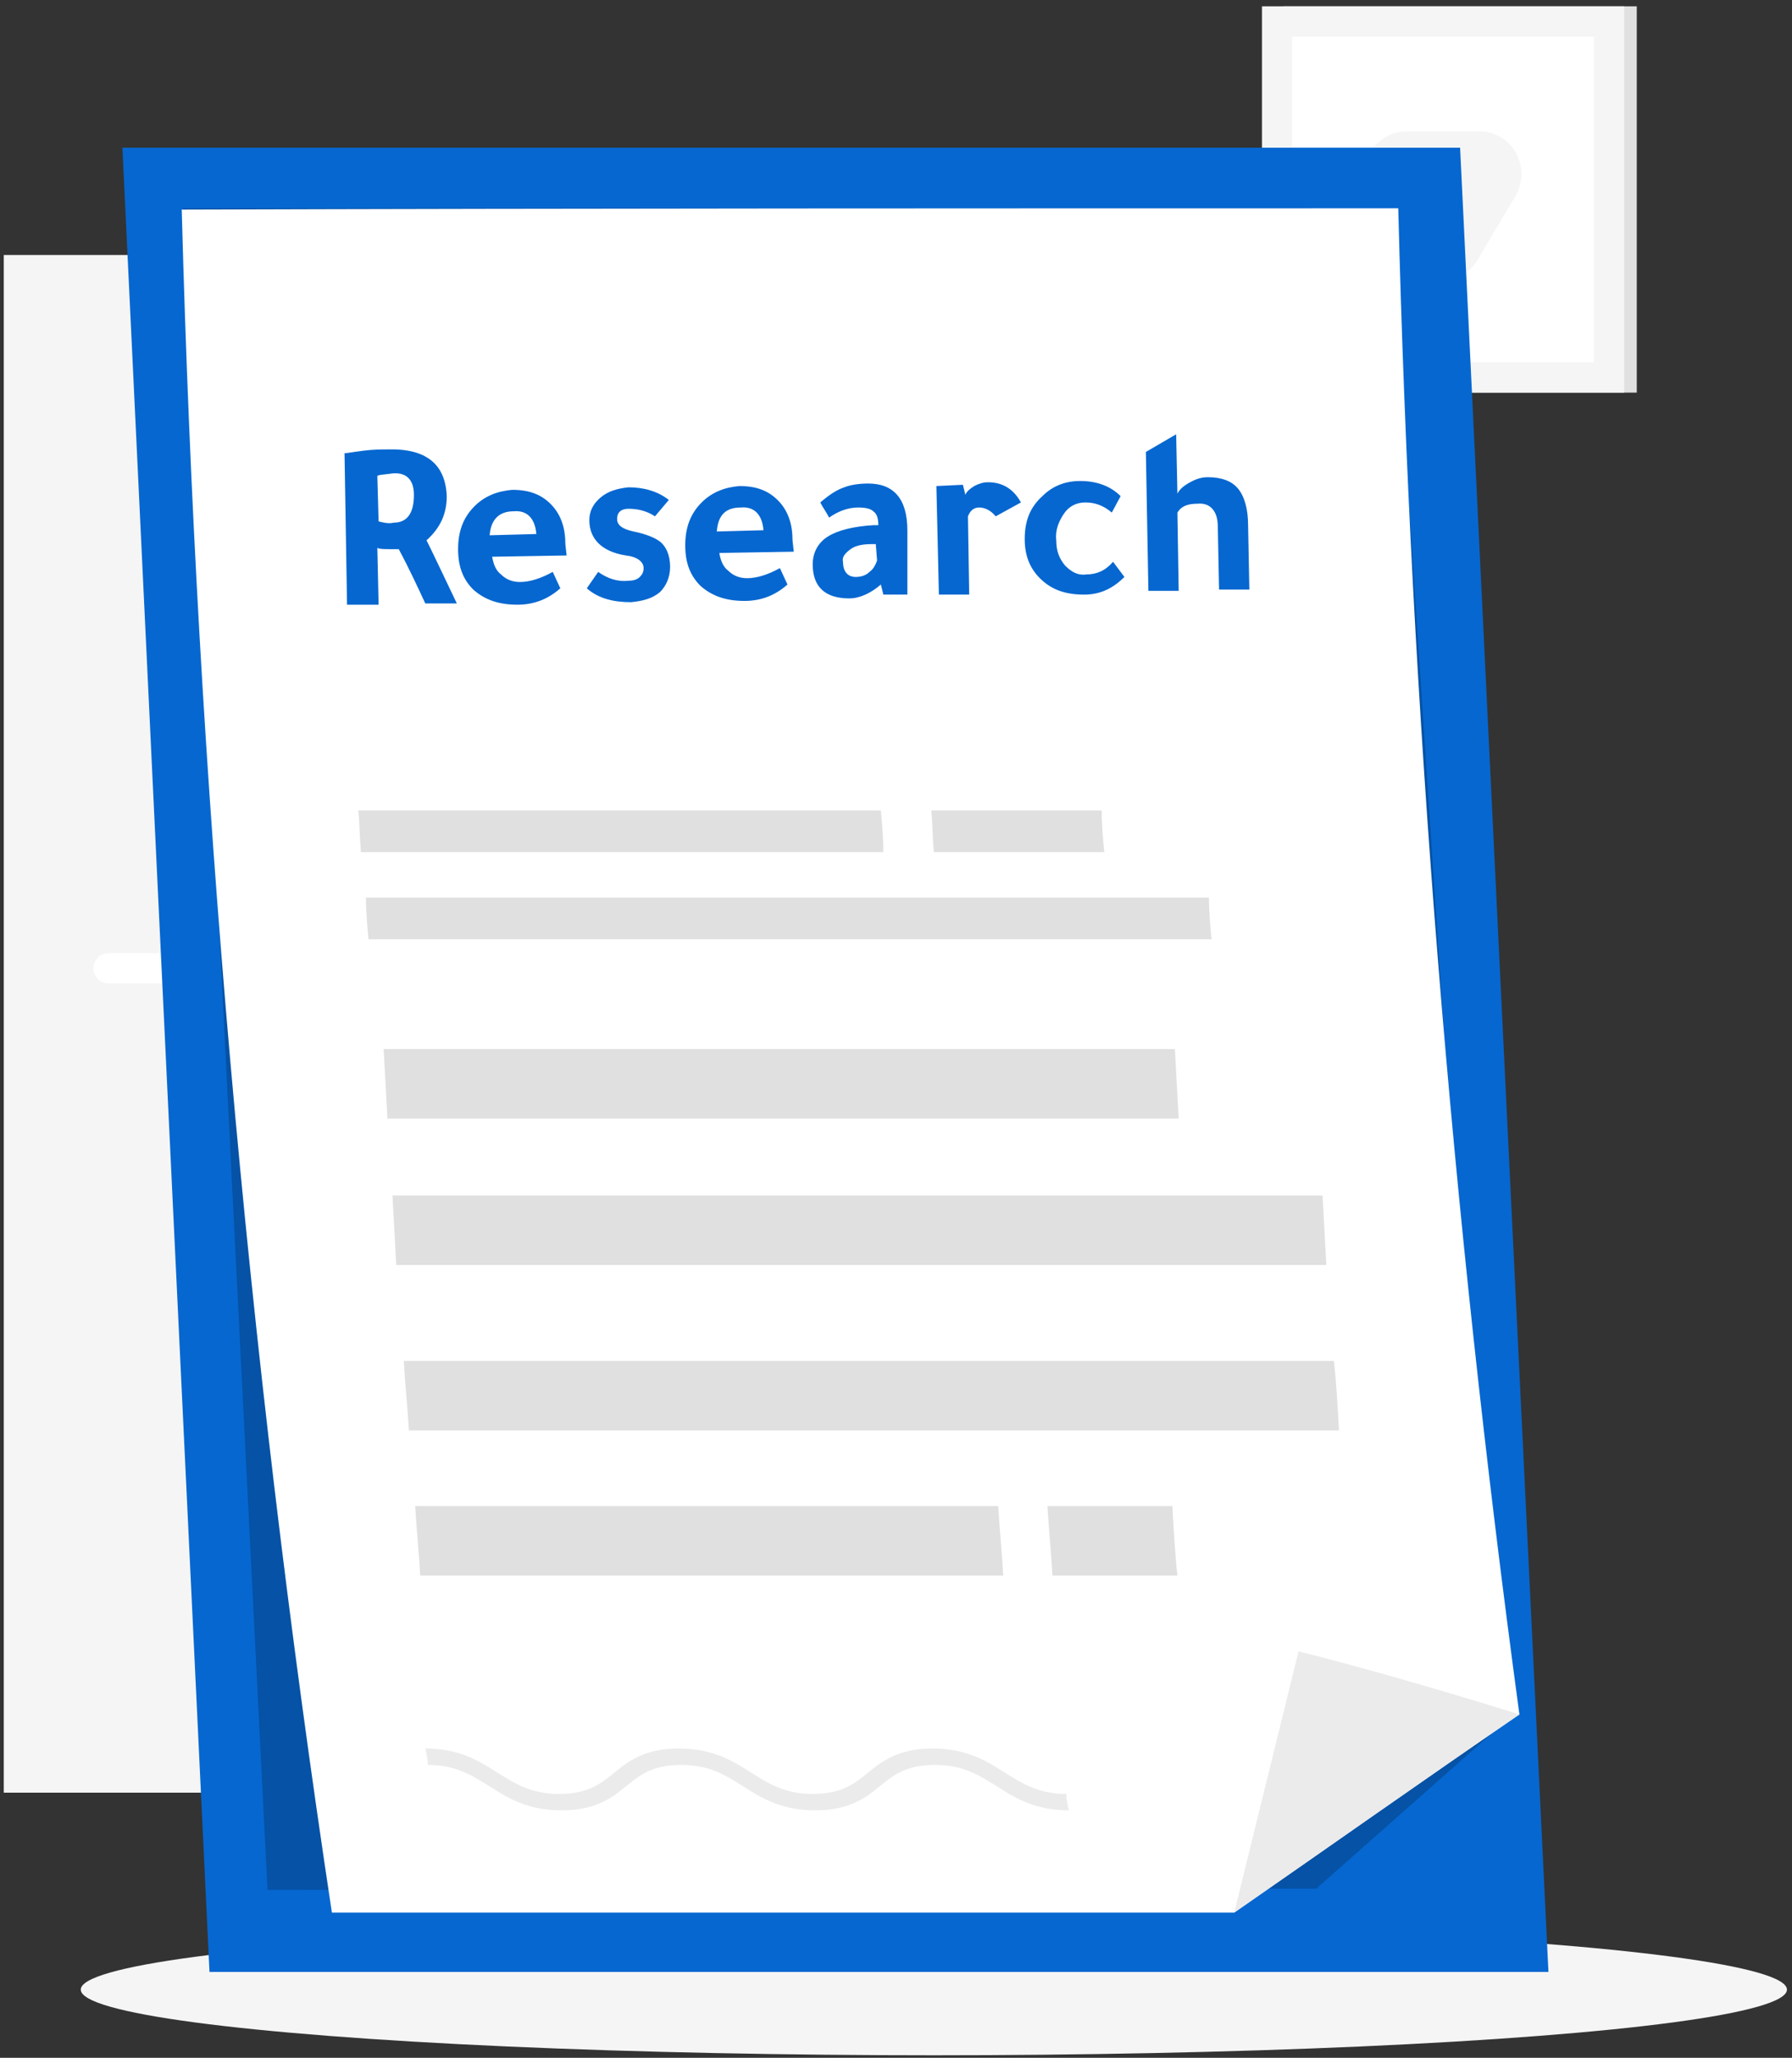 <svg xmlns="http://www.w3.org/2000/svg" width="142" height="163" viewBox="0 0 142 163">
    <rect x="0" y="0" width="142" height="163" fill="#333333" stroke="none"/>
    <g fill="none">
        <path fill="#F5F5F5" d="M0.3 20.2H52.7V142H0.3z"/>
        <path fill="#FFF" d="M18.2 77.9H8.6c-.7 0-1.2-.6-1.2-1.2 0-.7.6-1.2 1.2-1.2h9.6c.7 0 1.2.6 1.2 1.2s-.5 1.2-1.2 1.2z"/>
        <path fill="#F0F0F0" d="M74 104.2H82.2V139.8H74z"/>
        <path fill="#F0F0F0" d="M40.2 139.7H80.6V142H40.2z"/>
        <path fill="#F5F5F5" d="M38.7 104.2H74V139.8H38.7z"/>
        <path fill="#F0F0F0" d="M41.9 108.6H70.8V120.3H41.9zM41.9 123.7H70.8V135.4H41.9z"/>
        <path fill="#F5F5F5" d="M53.1 109.5h6.5c.5 0 .8-.4.8-.8 0-.5-.4-.8-.8-.8h-6.5c-.5 0-.8.4-.8.8 0 .5.4.8.8.8zM53.1 124.7h6.5c.5 0 .8-.4.8-.8 0-.5-.4-.8-.8-.8h-6.5c-.5 0-.8.4-.8.8s.4.8.8.8zM59 103.5c-.3 0-.6-.3-.6-.6V84.4c0-.3.3-.6.6-.6s.6.3.6.6v18.5c0 .3-.2.6-.6.6z"/>
        <path fill="#F0F0F0" d="M53.4 102.8H64.8V104.2H53.4zM62.2 92.4c-.2 0-.3-.1-.3-.3v-9.3c0-.2.1-.3.3-.3.2 0 .3.1.3.3v9.3c0 .2-.2.3-.3.3z"/>
        <path fill="#F0F0F0" d="M50.2 86.1s.2-8.7 8.8-8.7c8.6 0 8.8 8.7 8.8 8.7H50.2z"/>
        <path fill="#E0E0E0" d="M101.7 0.5H129.7V31.1H101.7z"/>
        <path fill="#F5F5F5" d="M100 0.5H128.7V31.1H100z"/>
        <path fill="#FFF" d="M126.3 2.9L126.3 28.7 102.4 28.7 102.4 2.9z"/>
        <path fill="#F5F5F5" d="M111.5 20.4l-2.9-4.9c-1.3-2.3.3-5.1 2.9-5.1h5.7c2.6 0 4.2 2.8 2.9 5.1l-2.9 4.9c-1.2 2.3-4.4 2.3-5.7 0z"/>
        <ellipse cx="74" cy="157.6" fill="#F5F5F5" rx="67.6" ry="5.2"/>
        <path fill="#0667D0" d="M115.7 11.7L9.7 11.7 16.6 156.2 122.7 156.2z"/>
        <path fill="#000" d="M110.1 16.5L14.5 16.5 21.2 149.7 104.3 149.6 118.1 137.4z" opacity=".2"/>
        <path fill="#FFF" d="M110.8 16.5c1 39.7 4.2 79.5 9.6 119.3-7.6 5.2-15.1 10.5-22.6 15.7H26.3c-6.8-44.9-10.7-90-11.9-134.9 32.2-.1 64.3-.1 96.4-.1z"/>
        <path fill="#EBEBEB" d="M120.4 135.8c-7.6 5.2-15.1 10.5-22.6 15.7l5.1-20.7c5.9 1.5 11.7 3.2 17.5 5z"/>
        <path fill="#E0E0E0" d="M70 67.5H28.6c-.1-1.1-.1-2.2-.2-3.3h41.4c.1 1.1.2 2.2.2 3.3zM87.5 67.5H74c-.1-1.1-.1-2.2-.2-3.3h13.5c0 1.1.1 2.2.2 3.3zM96 74.4H29.2c-.1-1.1-.2-2.2-.2-3.3h66.8c0 1.1.1 2.2.2 3.3zM104.8 94.7H31.1c.1 1.8.2 3.7.3 5.5h73.7c-.1-1.9-.2-3.7-.3-5.5zM93.1 83.1H30.4c.1 1.8.2 3.7.3 5.5h62.7c-.1-1.8-.2-3.7-.3-5.5zM106.1 113.3H32.4c-.1-1.8-.3-3.6-.4-5.5h73.7c.2 1.8.3 3.6.4 5.5zM79.5 124.8H33.3c-.1-1.8-.3-3.7-.4-5.5h46.2c.1 1.8.3 3.7.4 5.5zM93.3 124.8h-9.9c-.1-1.8-.3-3.7-.4-5.5h9.9c.1 1.8.2 3.7.4 5.5z"/>
        <path fill="#EBEBEB" d="M84.7 143.4c-2.7 0-4.3-1-5.7-1.9-1.3-.8-2.6-1.7-4.9-1.7-2.3 0-3.3.8-4.4 1.7-1.1.9-2.4 1.9-5.1 1.9-2.7 0-4.3-1-5.7-1.9-1.3-.8-2.6-1.7-4.9-1.7-2.3 0-3.3.8-4.4 1.7-1.1.9-2.4 1.9-5.1 1.9-2.7 0-4.3-1-5.7-1.9-1.3-.8-2.6-1.7-4.9-1.7 0-.5-.1-.9-.2-1.3 2.7 0 4.3 1 5.7 1.9 1.3.8 2.6 1.7 4.9 1.7 2.3 0 3.3-.8 4.4-1.7 1.1-.9 2.4-1.9 5.1-1.9 2.7 0 4.3 1 5.7 1.9 1.3.8 2.6 1.7 4.9 1.7 2.3 0 3.3-.8 4.4-1.7 1.1-.9 2.4-1.9 5.1-1.9 2.7 0 4.3 1 5.7 1.9 1.3.8 2.6 1.7 4.9 1.7 0 .5.1.9.2 1.3z"/>
        <g fill="#0667D0">
            <path d="M.5 13.9l-.2-12c.2 0 .7-.1 1.5-.2s1.4-.1 1.9-.1c3.1-.1 4.6 1.2 4.7 3.7 0 1.4-.5 2.5-1.6 3.5.5 1 1.3 2.7 2.4 5H6.7c-.6-1.3-1.3-2.8-2.1-4.3H4c-.6 0-.9 0-1.1-.1l.1 4.5H.5zM2.9 3.7L3 7.3c.4.1.8.2 1.2.1 1.1 0 1.6-.8 1.6-2.2 0-1.2-.6-1.8-1.7-1.7-.7.1-1.1.1-1.2.2zM17.9 10l-5.9.1c.1.6.3 1.1.7 1.4.4.4.9.6 1.5.6.8 0 1.7-.3 2.6-.8l.6 1.3c-.9.8-2 1.3-3.4 1.3-1.5 0-2.6-.4-3.5-1.2-.8-.8-1.2-1.8-1.2-3.2 0-1.4.4-2.5 1.3-3.4.8-.8 1.8-1.2 3-1.3 1.4 0 2.4.4 3.2 1.3.7.8 1 1.8 1 3l.1.9zm-6.1-1.6l3.7-.1c-.1-1.2-.7-1.9-1.8-1.8-1.1 0-1.8.6-1.9 1.9zM24.9 6.9c-.6-.4-1.3-.6-2.1-.6-.6 0-.9.3-.9.8s.4.8 1.3 1c1 .2 1.7.5 2.1.8.5.4.8 1.1.8 2 0 .8-.3 1.5-.8 2-.6.5-1.3.7-2.3.8-1.4 0-2.6-.3-3.5-1.1l.9-1.3c.7.5 1.5.8 2.4.7.4 0 .7-.1.9-.3.2-.2.3-.4.3-.7 0-.5-.5-.9-1.4-1-1.9-.3-2.9-1.3-2.9-2.8 0-.7.3-1.3.9-1.8.6-.5 1.3-.7 2.2-.8 1.2 0 2.3.3 3.2 1l-1.1 1.3zM35.9 9.7l-5.9.1c.1.6.3 1.1.7 1.4.4.4.9.6 1.5.6.8 0 1.7-.3 2.6-.8l.6 1.3c-.9.8-2 1.3-3.4 1.3-1.5 0-2.6-.4-3.5-1.2-.8-.8-1.2-1.8-1.2-3.2 0-1.4.4-2.5 1.3-3.4.8-.8 1.8-1.2 3-1.3 1.4 0 2.4.4 3.2 1.3.7.8 1 1.8 1 3l.1.9zm-6.1-1.6l3.7-.1c-.1-1.2-.7-1.9-1.8-1.8-1.2 0-1.8.6-1.9 1.9zM44.9 13.1H43l-.2-.8c-.8.7-1.7 1.1-2.5 1.1-1.9 0-2.9-.9-2.9-2.7 0-.9.4-1.7 1.2-2.2.8-.5 2-.8 3.6-.9h.4c0-.5-.1-.9-.4-1.1-.2-.2-.6-.3-1.2-.3-.8 0-1.6.3-2.3.8-.2-.4-.5-.8-.7-1.2.7-.6 1.3-1 1.9-1.2.5-.2 1.2-.3 1.9-.3 2 0 3.1 1.2 3.1 3.7v5.1zm-2.5-4h-.3c-.7 0-1.3.1-1.7.4-.4.3-.7.6-.6 1 0 .8.4 1.2 1 1.2.4 0 .8-.1 1.1-.4.3-.2.5-.6.6-.9l-.1-1.3zM49.3 4.4l.2.8c.1-.3.4-.5.7-.7.4-.2.7-.3 1.1-.3 1.1 0 2 .5 2.6 1.6l-2 1.1c-.4-.5-.9-.7-1.3-.7s-.7.2-.9.7l.1 6.2h-2.4l-.2-8.6 2.1-.1zM62.1 11.7c-.9.9-1.9 1.4-3.2 1.4-1.5 0-2.6-.4-3.5-1.3-.8-.8-1.2-1.8-1.2-3.1 0-1.4.4-2.5 1.4-3.4.8-.8 1.8-1.2 3-1.2 1.3 0 2.4.4 3.2 1.2l-.7 1.3c-.7-.6-1.4-.8-2.1-.8-.7 0-1.3.3-1.7.9-.4.6-.7 1.3-.6 2.1 0 .8.2 1.4.7 2 .5.5 1 .8 1.7.7.8 0 1.5-.3 2.1-1l.9 1.2zM63.8 1.8L66.2.4l.1 4.7c.2-.4.6-.7 1.2-1 .4-.2.8-.3 1.2-.3 1.1 0 1.9.3 2.4.9.5.6.8 1.6.8 2.9l.1 5.1h-2.4l-.1-5c0-1.2-.6-1.9-1.6-1.8-.8 0-1.3.2-1.6.7l.1 6.2H64l-.2-11z" transform="translate(27 34)"/>
        </g>
    </g>
</svg>
